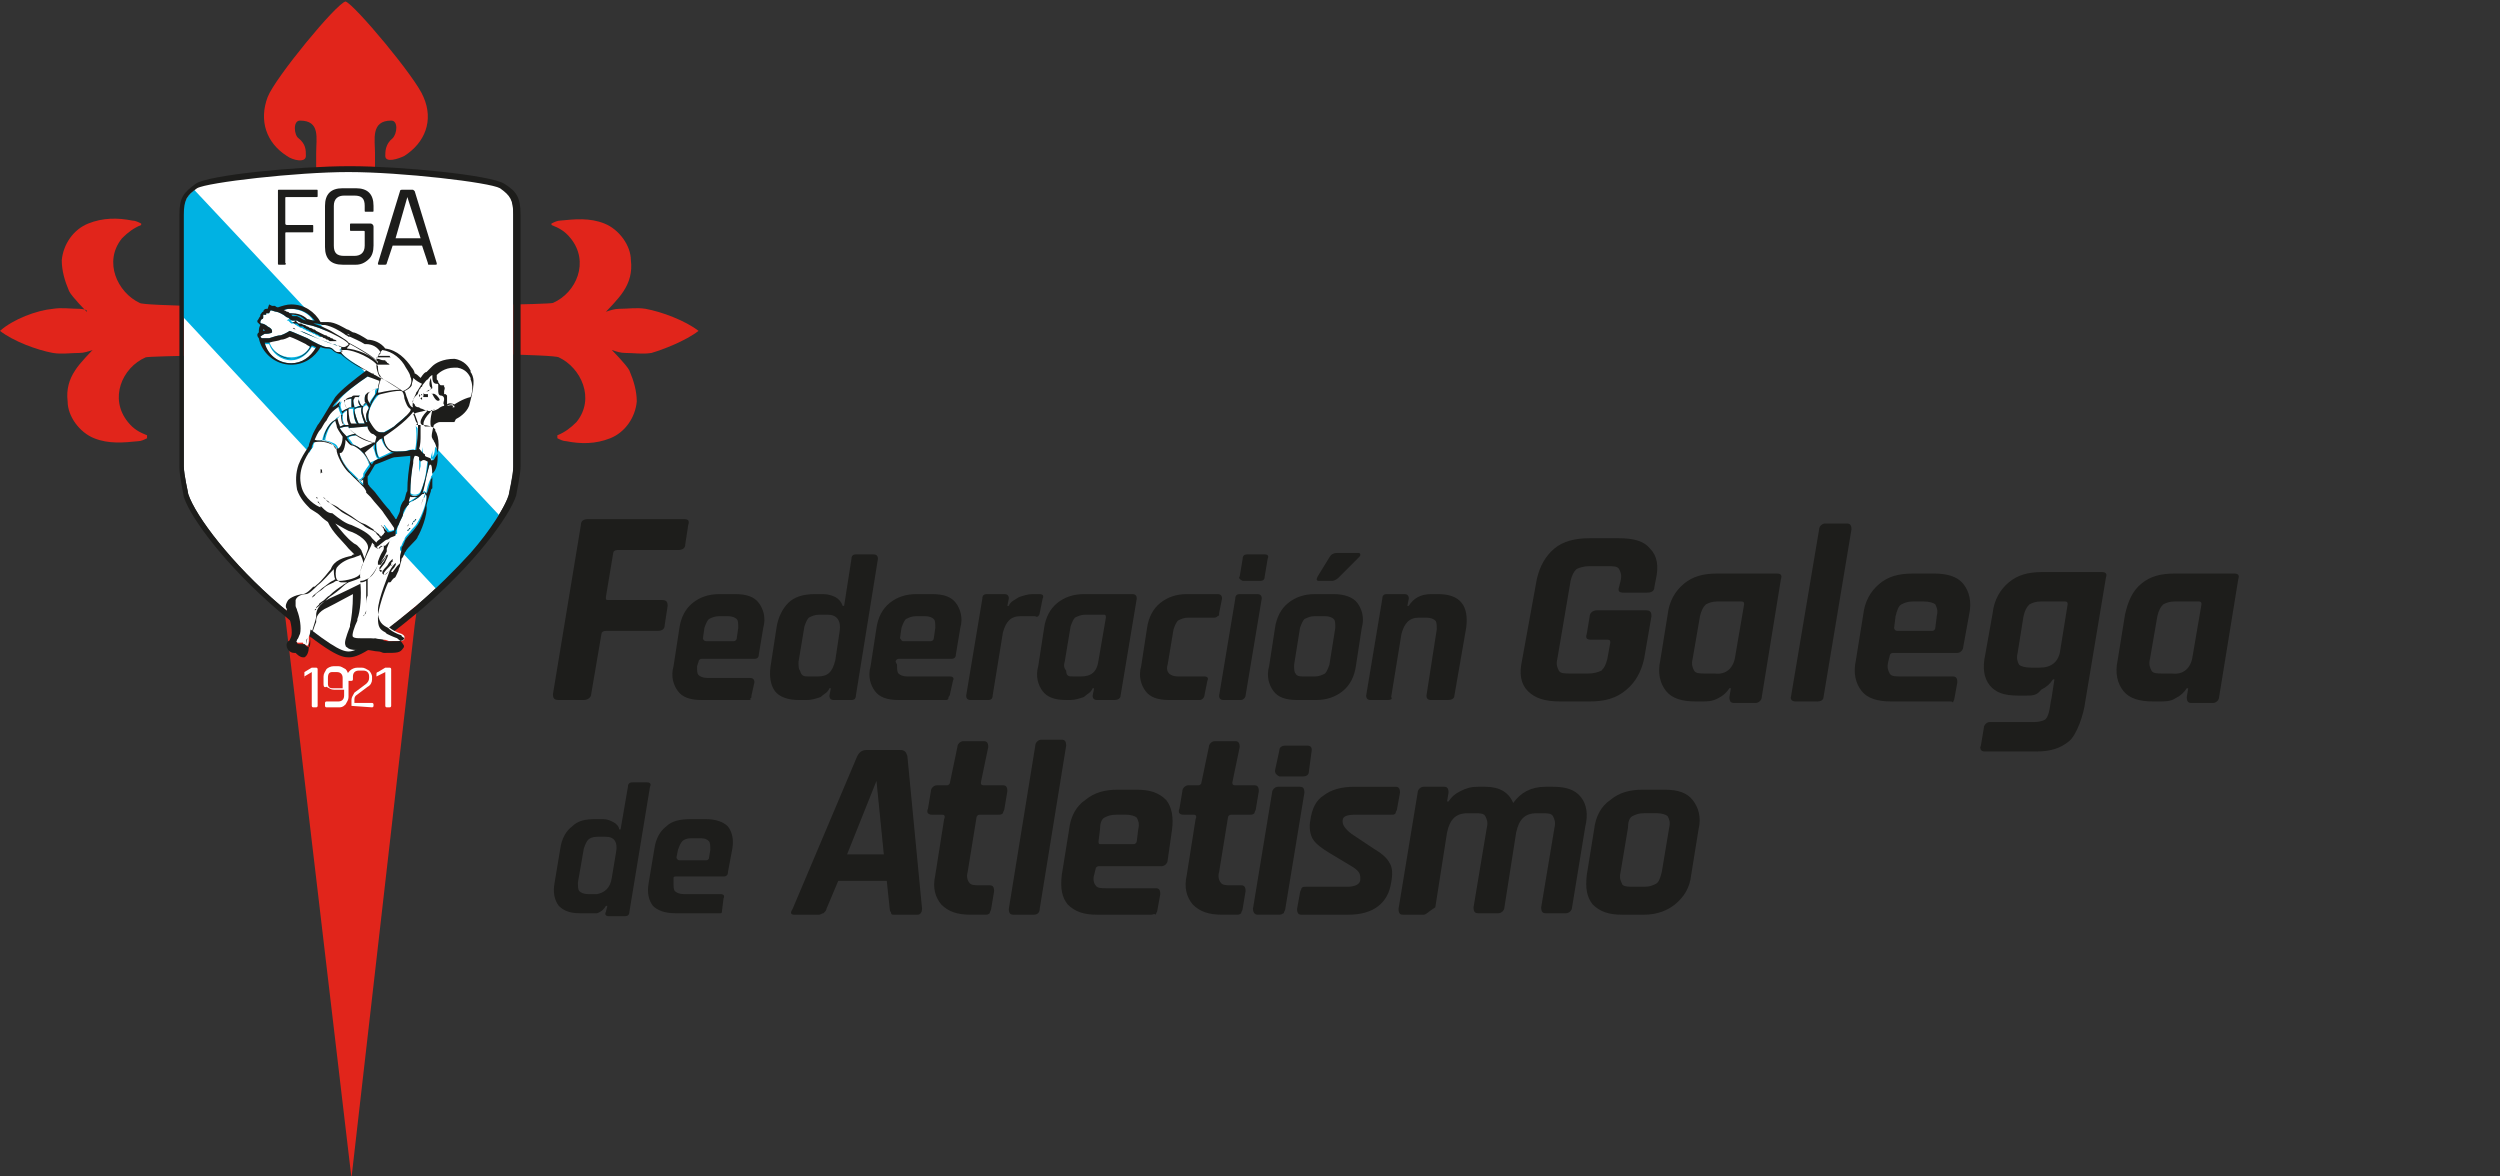 <svg version="1.1" id="Layer_1" xmlns="http://www.w3.org/2000/svg" x="0" y="0" viewBox="0 0 170 80" xml:space="preserve"><rect x="0" y="0" width="170" height="80" fill="#333333" stroke="none"/><style type="text/css">.st0{fill:#1d1d1b}.st1{fill-rule:evenodd;clip-rule:evenodd;fill:#e1251b}.st2{fill:#fff}.st3{fill:#00b2e3}</style><path class="st0" d="M39.7 47.6H38c-.3 0-.4-.1-.4-.4l1.9-11.5c0-.3.2-.4.5-.4h6.5c.3 0 .4.1.3.4l-.2 1.3c0 .3-.2.4-.5.4H42c-.2 0-.3.1-.3.2l-.5 3c0 .2 0 .2.2.2H45c.3 0 .4.1.4.4l-.2 1.3c0 .3-.2.4-.5.4h-3.5c-.2 0-.3.1-.3.2l-.7 4.1c0 .2-.2.4-.5.4zm11.2 0h-3.2c-.8 0-1.3-.2-1.6-.6-.3-.4-.5-1-.3-1.7l.4-2.6c.1-.7.4-1.3.9-1.7.5-.4 1.1-.6 1.8-.6H50c.8 0 1.3.2 1.6.6.3.4.5 1 .3 1.7l-.3 1.8c0 .2-.1.3-.3.3h-3.6c-.1 0-.2.1-.2.2l-.1.3c0 .3 0 .5.1.6.1.1.3.2.6.2H51c.2 0 .3.1.3.3l-.2.9c0 .1 0 .2-.1.2.1.1 0 .1-.1.1zm-2.9-4h1.9c.1 0 .2-.1.2-.2l.1-.7c0-.3 0-.5-.1-.6-.1-.1-.3-.2-.6-.2h-.6c-.3 0-.5.1-.7.2-.1.1-.2.3-.3.6l-.1.7c0 .1.1.2.2.2zm6.9 4h-.6c-.7 0-1.3-.2-1.6-.6-.3-.4-.4-1-.3-1.7l.4-2.6c.1-.7.4-1.3.8-1.7.4-.4 1-.6 1.8-.6h.6c.3 0 .6.1.8.2.2.1.4.3.5.6h.1l.5-3.2c0-.2.1-.3.3-.3h1.2c.2 0 .3.1.3.3l-1.5 9.3c0 .2-.1.3-.3.3h-1.2c-.2 0-.3-.1-.3-.3l.1-.5h-.1c-.1.3-.4.4-.6.6-.3.1-.6.2-.9.2zm1.9-2.7l.3-2c.1-.7-.2-1.1-.8-1.1h-.6c-.3 0-.5.1-.7.2-.1.1-.2.3-.3.6l-.4 2.4c0 .3 0 .5.1.6.1.4.3.4.6.4h.6c.7 0 1-.3 1.2-1.1zm7.5 2.7h-3.2c-.8 0-1.3-.2-1.6-.6-.3-.4-.5-1-.3-1.7l.4-2.6c.1-.7.4-1.3.9-1.7.5-.4 1.1-.6 1.8-.6h1.1c.8 0 1.3.2 1.6.6.3.4.5 1 .3 1.7l-.3 1.8c0 .2-.1.3-.3.3h-3.6c-.1 0-.2.1-.2.2l.1.2c0 .3 0 .5.1.6.1.1.3.2.6.2h2.9c.2 0 .3.1.2.3l-.2.9c0 .1-.1.2-.1.2 0 .2-.1.2-.2.2zm-2.9-4h1.9c.1 0 .2-.1.2-.2l.1-.7c0-.3 0-.5-.1-.6-.1-.1-.3-.2-.6-.2h-.6c-.3 0-.5.1-.7.2-.1.1-.2.3-.3.6l-.1.7c.1.1.1.2.2.2zm5.8 4H66c-.2 0-.3-.1-.3-.3l1.1-6.6c0-.2.1-.3.3-.3h1.2c.2 0 .3.1.3.3l-.1.5h.1c.1-.3.4-.4.7-.6.3-.1.6-.2.9-.2h.5c.2 0 .3.1.2.3l-.2 1c0 .1-.1.2-.1.2s-.1.1-.2 0h-1c-.7 0-1 .4-1.2 1.1l-.7 4.3c0 .2-.1.3-.3.3zm5.6 0h-.3c-.8 0-1.3-.2-1.6-.6-.3-.4-.5-1-.3-1.7l.4-2.6c.1-.7.4-1.3.9-1.7.5-.4 1.1-.6 1.8-.6H77c.2 0 .3.1.3.3l-1.1 6.6c0 .2-.2.3-.4.3h-1.2c-.2 0-.3-.1-.3-.3l.1-.5h-.1c-.1.3-.4.4-.6.6-.3.1-.6.2-.9.2zm1.9-2.7l.5-2.9c0-.1 0-.2-.1-.2h-1.3c-.3 0-.5.1-.7.2-.1.1-.2.3-.3.6l-.4 2.4c-.1.3 0 .5.1.6 0 .4.2.4.5.4h.5c.7 0 1.1-.3 1.2-1.1zm7.4 1.4l-.2 1c0 .1-.1.2-.1.2s-.1.1-.2.1h-2.1c-.8 0-1.3-.2-1.6-.6-.3-.4-.5-1-.3-1.7l.4-2.6c.1-.7.4-1.3.9-1.7.5-.4 1.1-.6 1.8-.6h2.1c.2 0 .3.1.3.3l-.2 1c0 .1 0 .2-.1.2 0 0-.1.1-.2.1h-1.8c-.3 0-.5.1-.7.2-.1.1-.2.3-.3.6l-.4 2.4c-.1.3 0 .5.1.6.1.1.3.2.6.2h1.8c.2 0 .3.1.2.3zm.8 1l1.1-6.6c0-.2.1-.3.3-.3h1.2c.2 0 .3.1.3.3l-1.1 6.6c0 .1-.1.2-.1.2s-.1.1-.2.1h-1.2c-.2 0-.3-.1-.3-.3zm1.4-8.1l.2-1.2c0-.2.1-.3.3-.3H86c.2 0 .3.1.2.3l-.2 1.2c0 .2-.1.3-.3.3h-1.2c-.2-.1-.3-.2-.2-.3zm2.4 13.2L87 51c0-.2.2-.3.4-.3h1.5c.2 0 .3.1.3.3l-.2 1.5c0 .2-.2.3-.4.3H87c-.2-.1-.3-.2-.3-.4zm2.8-4.8h-1.3c-.8 0-1.3-.2-1.6-.6-.3-.4-.5-1-.3-1.7l.4-2.6c.1-.7.4-1.3.9-1.7.5-.4 1.1-.6 1.8-.6h1.3c.7 0 1.3.2 1.6.6.3.4.5 1 .3 1.7l-.4 2.6c-.1.7-.4 1.3-.9 1.7-.5.4-1.1.6-1.8.6zm-.8-1.6h.7c.3 0 .5-.1.7-.2.1-.1.2-.3.3-.6l.4-2.5c0-.3 0-.5-.1-.6-.1-.1-.3-.2-.6-.2h-.7c-.3 0-.5.1-.7.2-.1.1-.2.3-.3.6l-.4 2.5c0 .3 0 .5.1.6.1.2.3.2.6.2zm2.2-8.4h1.4c.1 0 .2 0 .2.1s0 .1-.1.2L91 39.3c-.1.1-.3.2-.4.2h-.9c-.2 0-.2-.1-.1-.3l.8-1.3c.1-.2.3-.3.5-.3zm3.5 10h-1.2c-.2 0-.3-.1-.3-.3l1.1-6.6c0-.2.1-.3.3-.3h1.2c.2 0 .3.1.3.3l-.1.5h.1c.3-.5.8-.8 1.5-.8h.5c1.5 0 2.1.8 1.9 2.3l-.8 4.6c0 .2-.2.3-.4.3h-1.2c-.2 0-.3-.1-.3-.3l.7-4.5c0-.3 0-.5-.1-.6-.1-.1-.3-.2-.6-.2h-.5c-.7 0-1 .4-1.2 1.1l-.7 4.3c.1.1 0 .2-.2.2zm13.7.1h-2c-1 0-1.7-.2-2.2-.7-.5-.5-.6-1.2-.4-2.1l1-5.5c.2-.9.6-1.6 1.2-2.1s1.4-.7 2.4-.7h2c1 0 1.7.2 2.1.7.5.5.6 1.2.4 2.1l-.1.5c0 .3-.2.4-.5.4h-1.6c-.3 0-.4-.1-.3-.4l.1-.4c.1-.4 0-.6-.1-.8-.1-.2-.4-.2-.8-.2h-1.2c-.4 0-.7.1-.9.2-.2.2-.3.4-.4.8l-.9 5.3c-.1.4 0 .6.1.8.1.2.4.2.8.2h1.2c.4 0 .7-.1.9-.2.2-.2.3-.4.4-.8l.2-1.1c0-.1 0-.2-.2-.2h-1.1c-.3 0-.4-.1-.3-.4l.2-1.2c0-.2.2-.4.5-.4h3.3c.3 0 .4.1.4.4l-.5 2.9c-.2.9-.6 1.6-1.2 2.1-.7.6-1.5.8-2.5.8zm7.6 0h-.4c-.9 0-1.6-.2-2-.7-.4-.5-.6-1.2-.4-2.1l.5-3.1c.1-.9.5-1.6 1.1-2.1.6-.5 1.3-.7 2.3-.7h4c.3 0 .4.1.3.4l-1.3 8c0 .2-.2.4-.4.4h-1.5c-.2 0-.3-.1-.3-.4l.1-.6h-.1c-.2.3-.4.5-.8.7-.4.2-.7.2-1.1.2zm2.3-3.1l.6-3.5c0-.1 0-.2-.2-.2h-1.6c-.4 0-.6.1-.8.2-.2.2-.3.4-.4.8l-.5 2.9c-.1.4 0 .6.1.8.1.2.4.2.8.2h.6c.8.1 1.3-.4 1.4-1.2zm5.6 3.1h-1.5c-.2 0-.4-.1-.3-.4l1.9-11.3c0-.2.2-.4.4-.4h1.5c.2 0 .3.1.3.4L124 47.4c0 .2-.2.3-.4.3zm8.9 0h-3.9c-.9 0-1.6-.2-2-.7-.4-.5-.6-1.2-.4-2.1l.5-3.1c.1-.9.5-1.6 1.1-2.1.6-.5 1.3-.7 2.3-.7h1.4c.9 0 1.6.2 2 .7.4.5.6 1.2.4 2.1l-.4 2.2c0 .2-.2.4-.4.4h-4.4c-.1 0-.2.1-.2.2l-.1.4c-.1.4 0 .6.1.8.1.2.4.2.8.2h3.5c.2 0 .3.1.3.4l-.2 1.1c0 .1-.1.2-.1.3 0-.1-.1-.1-.3-.1zm-3.5-4.8h2.4c.1 0 .2-.1.2-.2l.1-.8c.1-.4 0-.6-.1-.8-.1-.1-.4-.2-.8-.2h-.7c-.4 0-.6.1-.8.2-.2.1-.3.4-.4.8l-.1.8c0 .1.1.2.2.2zm8.8 4.4h-.6c-.9 0-1.5-.2-1.9-.7-.4-.5-.5-1.2-.3-2.1l.5-2.8c.1-.9.5-1.6 1.1-2.1.6-.5 1.3-.7 2.3-.7h4c.3 0 .4.1.3.4l-1.4 8.4c-.1.9-.6 2.3-1.1 2.7-.6.5-1.3.7-2.2.7H135c-.1 0-.2 0-.3-.1 0-.1-.1-.1 0-.3l.2-1.2c0-.2.2-.4.4-.4h3c.4 0 .7-.1.8-.2.3-.3.3-1.1.4-1.4l.2-1.3h-.1c-.2.3-.4.5-.8.7-.3.4-.6.4-1 .4zm2.3-3.1l.5-3.1c0-.1 0-.2-.2-.2h-1.6c-.4 0-.6.1-.8.2-.2.2-.3.4-.4.8l-.4 2.5c-.1.4 0 .6.1.8.1.1.4.2.8.2h.6c.8 0 1.3-.4 1.4-1.2zm6.7 3.5h-.4c-.9 0-1.6-.2-2-.7-.4-.5-.6-1.2-.4-2.1l.5-3.1c.2-.9.5-1.6 1.1-2.1.6-.5 1.3-.7 2.3-.7h4c.3 0 .4.1.3.4l-1.3 8c0 .2-.2.4-.4.4H149c-.2 0-.3-.1-.3-.4l.1-.6h-.1c-.2.3-.4.5-.8.7-.3.2-.7.2-1.1.2zm2.3-3.1l.6-3.5c0-.1 0-.2-.2-.2h-1.6c-.4 0-.6.1-.8.2-.2.2-.3.4-.4.8l-.5 2.9c-.1.4 0 .6.1.8.1.2.4.2.8.2h.6c.8.1 1.3-.4 1.4-1.2zM39.9 62.1h-.5c-.7 0-1.1-.2-1.4-.5-.3-.4-.4-.9-.3-1.5l.4-2.4c.1-.7.4-1.2.8-1.5.4-.4.9-.5 1.6-.5h.5c.3 0 .5.1.7.2.2.1.4.3.4.5h.1l.5-2.9c0-.2.1-.3.3-.3h1c.2 0 .3.1.2.3L42.8 62c0 .2-.1.3-.3.3h-1.1c-.2 0-.3-.1-.2-.3l.1-.4h-.1c-.1.2-.3.4-.6.5h-.7zm1.7-2.4l.3-1.8c.1-.6-.1-1-.7-1h-.6c-.3 0-.5.1-.6.2-.1.1-.2.3-.3.6l-.4 2.3c0 .3 0 .5.1.6.1.1.3.2.6.2h.6c.5-.1.9-.4 1-1.1zm7.2 2.4h-2.9c-.7 0-1.2-.2-1.5-.5-.3-.4-.4-.9-.3-1.5l.4-2.4c.1-.7.4-1.2.8-1.5.4-.4 1-.5 1.7-.5h1c.7 0 1.2.2 1.5.5.3.4.4.9.3 1.5l-.3 1.6c0 .2-.1.3-.3.3H46c-.1 0-.2 0-.2.1v.3c0 .3 0 .5.1.6.1.1.3.2.6.2H49c.2 0 .3.1.2.3l-.1.8c0 .1 0 .2-.1.2h-.2zm-2.6-3.6H48c.1 0 .1 0 .2-.1l.1-.6c0-.3 0-.5-.1-.6-.2-.2-.4-.2-.7-.2H47c-.3 0-.5.1-.6.2-.1.1-.2.3-.3.6l-.1.5c0 .1.1.2.2.2zm9.5 3.7H54c-.2 0-.3-.1-.1-.4l4.4-10.4c.1-.2.3-.4.6-.4h2.3c.3 0 .4.1.5.4l1 10.4c0 .2-.1.4-.3.4h-1.6c-.1 0-.2 0-.2-.1s-.1-.1-.1-.3l-.2-1.9H57l-.8 1.9c0 .1-.1.2-.2.3-.1 0-.2.1-.3.1zm3.9-9.1l-2 5h2.5l-.5-5zm10.7 9.1h-1.4c-.2 0-.3-.1-.3-.4l1.8-11.1c0-.2.2-.4.4-.4h1.4c.2 0 .3.1.3.4l-1.8 11.1c0 .2-.1.4-.4.4zm8 0h-3.7c-.9 0-1.5-.2-2-.7-.4-.5-.5-1.1-.4-2l.5-3.1c.1-.9.5-1.6 1.1-2 .6-.5 1.3-.7 2.2-.7h1.3c.9 0 1.5.2 2 .7.4.5.5 1.2.4 2l-.3 2.1c0 .2-.2.4-.4.4h-4.3c-.1 0-.2.1-.2.2l-.1.4c-.1.3 0 .6.1.7.1.2.4.2.7.2h3.4c.2 0 .3.1.3.4l-.2 1.1c0 .1-.1.2-.1.3-.1-.1-.2 0-.3 0zm-3.5-4.8h2.3c.1 0 .2-.1.2-.2l.1-.8c.1-.4 0-.6-.1-.8-.1-.1-.4-.2-.7-.2h-.7c-.4 0-.6.1-.8.2-.2.1-.3.4-.3.8l-.1.8c0 .1 0 .2.1.2zm6.4-2h-.7c-.1 0-.2 0-.3-.1 0 0-.1-.1 0-.3l.2-1.2c0-.2.2-.4.4-.4h.7c.1 0 .2-.1.2-.2l.5-2.4c0-.2.2-.4.4-.4H84c.2 0 .3.1.3.4l-.5 2.4c0 .1 0 .2.2.2h1.3c.2 0 .3.1.3.4l-.2 1.2c0 .1-.1.2-.1.3-.1.1-.2.1-.3.1h-1.3c-.1 0-.2.1-.2.2l-.6 3.7c-.1.3 0 .6.1.7.1.2.4.2.7.2h.7c.2 0 .3.1.3.4l-.2 1.2c0 .1-.1.2-.1.3-.1.1-.2.1-.3.1h-1c-.9 0-1.5-.2-2-.7-.4-.5-.6-1.1-.4-2l.6-3.8c.1-.2 0-.3-.1-.3zm-17.1 0h-.7c-.1 0-.2 0-.3-.1 0 0-.1-.1 0-.3l.2-1.2c0-.2.2-.4.4-.4h.7c.1 0 .2-.1.2-.2l.5-2.4c0-.2.2-.4.4-.4h1.4c.2 0 .3.1.3.4l-.5 2.4c0 .1 0 .2.2.2h1.3c.2 0 .3.1.3.4l-.2 1.2c0 .1-.1.2-.1.3-.1.1-.2.1-.3.1h-1.3c-.1 0-.2.1-.2.2l-.6 3.7c-.1.3 0 .6.1.7.1.2.4.2.7.2h.7c.2 0 .3.1.3.4l-.2 1.2c0 .1-.1.2-.1.3-.1.1-.2.1-.3.1h-1c-.9 0-1.5-.2-2-.7-.4-.5-.6-1.1-.4-2l.6-3.8c.1-.2 0-.3-.1-.3zm21.1 6.4l1.3-7.9c0-.2.2-.4.4-.4h1.5c.2 0 .3.1.3.4l-1.3 7.9c0 .1-.1.2-.1.3-.1 0-.1.1-.3.1h-1.5c-.2 0-.3-.2-.3-.4zm6.5.4h-3.2c-.2 0-.3-.1-.3-.4l.2-1.1c0-.1.1-.2.1-.3.1-.1.1-.1.3-.1h2.8c.6 0 .9-.2.9-.5v-.1c0-.3-.1-.5-.6-.8l-1.5-.9c-.5-.3-.9-.6-1.1-.9-.2-.3-.3-.8-.2-1.3.1-.8.4-1.4.9-1.7.5-.4 1.2-.6 2.1-.6h2.8c.2 0 .3.1.3.4L95 55c0 .1-.1.2-.1.3-.1.1-.1.1-.3.1h-2.4c-.6 0-.9.1-.9.4v.1c0 .2.2.5.6.8l1.5 1c.5.3.9.6 1.1 1 .2.3.2.8.1 1.3-.2 1.4-1.2 2.2-2.9 2.2zm5.1 0h-1.4c-.2 0-.3-.1-.3-.4l1.3-7.9c0-.2.2-.4.4-.4h1.4c.2 0 .3.1.3.4l-.1.6h.1c.2-.3.4-.5.8-.7.4-.2.7-.3 1.2-.3h.5c1 0 1.6.4 1.9 1.1.5-.7 1.2-1.1 2.2-1.1h.5c.9 0 1.5.2 1.9.7.4.5.5 1.2.3 2l-.9 5.5c0 .2-.2.4-.4.4h-1.4c-.2 0-.3-.1-.3-.4l.9-5.4c.1-.4 0-.6-.1-.8-.1-.2-.4-.2-.7-.2h-.4c-.8 0-1.2.4-1.4 1.3l-.8 5.1c0 .2-.2.4-.4.4h-1.4c-.2 0-.3-.1-.3-.4l.9-5.4c.1-.4 0-.6-.1-.8-.1-.2-.4-.2-.7-.2h-.5c-.8 0-1.2.4-1.4 1.3l-.8 5.1c-.5.3-.6.5-.8.5zm15 0h-1.5c-.9 0-1.5-.2-2-.7-.4-.5-.5-1.1-.4-2l.5-3.1c.1-.9.5-1.6 1.1-2 .6-.5 1.3-.7 2.2-.7h1.5c.9 0 1.5.2 1.9.7.4.5.6 1.2.4 2l-.5 3.1c-.1.9-.5 1.5-1.1 2-.5.4-1.2.7-2.1.7zm-.9-1.9h.9c.4 0 .6-.1.8-.2.2-.1.3-.4.4-.8l.5-3c.1-.4 0-.6-.1-.8-.1-.1-.4-.2-.7-.2h-.9c-.4 0-.6.1-.8.2-.2.1-.3.4-.3.8l-.5 3c-.1.4 0 .6.1.8 0 .1.2.2.6.2z"/><path class="st1" d="M47.5 22.5c-.9-.7-2.5-1.3-3.6-1.5-.6-.1-1.2 0-1.8 0-.3 0-.6.1-.9.2 0 0 .9-.9 1.2-1.4.4-.6.6-1.3.5-2.1 0-1-.8-2.1-1.8-2.5-1-.4-2-.3-3-.2-.2 0-.4.1-.6.2v.1c.5.2.9.4 1.3.9 1.3 1.6.4 3.7-1.2 4.4-.3.1-7.6.2-12.1.3V10.4c0-.9-.3-2.2 1.1-2.2.5 0 .4.9.1 1.2-.5.4-.5.9-.5 1.2 0 .5.9.2 1.3 0 1.4-.9 2-2.4 1.3-4-.5-1.3-4.7-6.3-5.3-6.5-.6.1-4.8 5.2-5.3 6.5-.6 1.6-.1 3.1 1.3 4 .4.3 1.3.5 1.3 0 0-.4 0-.8-.5-1.2-.3-.2-.4-1.2.1-1.2 1.4 0 1.1 1.2 1.1 2.2v10.5c-4.4 0-11.8-.1-12-.3-1.5-.7-2.5-2.8-1.2-4.4.4-.4.8-.7 1.3-.9v-.1c-.2-.1-.4-.2-.6-.2-1-.2-2-.2-3 .2s-1.7 1.4-1.8 2.5c0 .7.2 1.4.5 2.1.2.4 1.2 1.4 1.2 1.4.1-.1-.2-.2-.5-.2-.6 0-1.2-.1-1.8 0-1.1.1-2.7.7-3.6 1.5.9.7 2.5 1.3 3.6 1.5.6.1 1.2 0 1.8 0 .3 0 .6-.1.9-.2 0 0-.9.9-1.2 1.4-.4.6-.6 1.3-.5 2.1 0 1 .8 2.1 1.8 2.5 1 .4 2 .3 3 .2.2 0 .4-.1.6-.2v-.2c-.5-.2-.9-.4-1.3-.9-1.3-1.6-.4-3.7 1.2-4.4.3-.1 7.6-.2 12-.2v5.6s-.3.8-.5 1.1c-.8 1.2-1.7 1.8-2.8 2.2-.3.1-.3.4-.3.7.1.6.2 1.1.3 1.6.2 1.7.4 3.3.6 5 .2 1.5 4.6 39 4.7 39.8 0 0 4.1-35.9 4.3-37.6.3-2 .5-4 .8-6 .1-1 .3-1.9.4-2.9 0-.3-.1-.5-.3-.6-.4-.2-2-1.1-2.8-2.3-.2-.3-.4-1.1-.4-1.1V24c4.4 0 11.8.1 12.1.3 1.5.7 2.5 2.8 1.2 4.4-.4.4-.8.7-1.3.9v.2c.2.1.4.2.6.2 1 .2 2 .2 3-.2s1.7-1.4 1.8-2.5c0-.7-.2-1.4-.5-2.1-.2-.4-1.2-1.4-1.2-1.4.3.1.6.2.9.2.6 0 1.2.1 1.8 0 .7-.2 2.3-.8 3.2-1.5z"/><path class="st2" d="M23.7 11.6c-3.6 0-9.6.7-10.3 1.1-.7.5-.9.8-.9 1.8v17.2c0 .6.3 1.8.3 1.9.5 1.5 3 4.8 6.3 7.6s4.2 3.2 4.6 3.2c.5 0 1.3-.4 4.6-3.2 3.4-2.9 5.9-6.1 6.3-7.6 0-.1.3-1.3.3-1.9V14.5c0-1-.2-1.3-.9-1.8-.6-.4-6.7-1.1-10.3-1.1z"/><path class="st3" d="M34.1 35.2L13.2 12.9l-.4.4-.4.7v7.5l17.4 18.7s1.7-1.7 2.2-2.3c.6-.7 2.1-2.7 2.1-2.7z"/><path class="st0" d="M19.4 18H19c-.1 0-.1 0-.1-.1V13c0-.1 0-.1.1-.1h2.5c.1 0 .1 0 .1.1v.3c0 .1 0 .1-.1.1h-2c-.1 0-.1 0-.1.1v1.7s0 .1.1.1h1.7c.1 0 .1 0 .1.1v.3c0 .1 0 .1-.1.1h-1.7c-.1 0-.1 0-.1.1v2c.1 0 0 .1 0 .1zm4.8 0h-.9c-.4 0-.7-.1-.9-.3-.2-.2-.3-.5-.3-.9V14c0-.4.1-.7.3-.9.2-.2.5-.3.9-.3h.9c.4 0 .7.1.9.3.2.2.3.5.3.9v.3c0 .1 0 .1-.1.1h-.4c-.1 0-.1 0-.1-.1V14c0-.5-.2-.7-.7-.7h-.7c-.4 0-.7.2-.7.7v2.7c0 .5.2.7.7.7h.7c.4 0 .7-.2.7-.7v-.9c0-.1 0-.1-.1-.1h-.8c-.1 0-.1 0-.1-.1v-.3c0-.1 0-.1.1-.1h1.3c.1 0 .2.1.2.2v1.3c0 .4-.1.7-.3.9-.3.3-.6.4-.9.4zm2 0h-.4c-.1 0-.1 0-.1-.1l1.5-4.9c0-.1.1-.1.2-.1h.6c.1 0 .1 0 .2.1l1.5 4.9c0 .1 0 .1-.1.1h-.4c-.1 0-.1 0-.1-.1l-.4-1.2h-2l-.4 1.2s0 .1-.1.1zm1.5-4.6l-.8 2.8h1.7l-.9-2.8z"/><path class="st2" d="M20.7 46v-.3l.5-.3h.3s.1 0 .1.1V48s0 .1-.1.1h-.2s-.1 0-.1-.1v-2.3l-.5.3c.1.1 0 .1 0 0zm2.3 2.1h-.8s-.1 0-.1-.1v-.2s0-.1.1-.1h.8c.2 0 .4-.1.4-.4v-.4h-.7c-.2 0-.3-.1-.5-.2-.2.1-.2-.1-.2-.2V46c0-.2.1-.3.2-.5.1-.1.3-.2.5-.2h.3c.2 0 .3.1.5.2.1.1.2.3.2.5v1.4c0 .2-.1.3-.2.5-.2.2-.3.2-.5.2zm-.4-1.3h.7v-.7c0-.2-.1-.4-.4-.4h-.3c-.2 0-.3.1-.3.4v.4c0 .2.1.3.3.3z"/><path class="st2" d="M23.9 48v-.4c0-.2.1-.3.2-.5l.8-.6c.1-.1.2-.2.2-.4V46c0-.2-.1-.4-.4-.4h-.3c-.2 0-.4.1-.4.4v.2s0 .1-.1.1h-.2s-.1 0-.1-.1V46c0-.2.1-.3.2-.4.1-.1.3-.2.5-.2h.3c.2 0 .3.1.5.2.1.1.2.3.2.4v.2c0 .2-.1.4-.3.5l-.8.6c-.1.1-.1.2-.1.3v.2h1.2s.1 0 .1.1v.1s0 .1-.1.1l-1.4-.1c0 .1 0 .1 0 0zm1.7-2v-.2s0-.1.1-.1l.5-.3h.3s.1 0 .1.1V48s0 .1-.1.1h-.2s-.1 0-.1-.1v-2.3l-.6.3c0 .1 0 .1 0 0z"/><path class="st0" d="M23.7 44.7c-.5 0-1.3-.2-4.8-3.2s-5.9-6.2-6.4-7.7c0-.1-.3-1.4-.3-2V14.6c0-1.2.3-1.5 1.1-2.1.8-.6 7-1.2 10.5-1.2 3.4 0 9.6.6 10.5 1.2.8.5 1.1.9 1.1 2.1v17.1c0 .6-.3 1.9-.3 2-.5 1.5-2.9 4.7-6.4 7.7-3.6 3-4.4 3.3-5 3.3zm0-33c-3.5 0-9.6.7-10.3 1.1-.7.5-.9.8-.9 1.8v17.1c0 .6.3 1.8.3 1.9.5 1.5 2.9 4.7 6.3 7.6 3.3 2.7 4.1 3.1 4.6 3.1s1.3-.4 4.6-3.1c1.4-1.2 2.7-2.5 3.7-3.6 1.4-1.6 2.3-3.1 2.6-3.9 0-.1.3-1.3.3-1.9V14.6c0-1-.2-1.3-.9-1.8-.7-.4-6.7-1.1-10.3-1.1z"/><path class="st2" d="M21.3 21.8c-.2 0-.4-.1-.5-.1-.3-.3-.7-.4-1.1-.4h-.1c-.1-.1-.1-.1-.2-.1 0 0-.1-.1-.2-.1.2 0 .3-.1.5-.1.7 0 1.3.3 1.6.8m-1.5 2.5c.6 0 1.1-.3 1.3-.8-.1 0-.2-.1-.3-.2-.4-.2-.8-.4-1.1-.5-.1.1-.4.2-.6.2-.2 0-.5.1-.8.2.2.7.8 1.1 1.5 1.1M18 22.4s-.1 0-.1-.1v.1c.1.1.1 0 .1 0m1.8-1.1l.1.1h.4l.1.1s.2.1.3.1c-.2-.1-.6-.3-.9-.3m0 3.4c.7 0 1.4-.4 1.7-1-.1 0-.2-.1-.3-.1-.3.5-.8.9-1.4.9-.7 0-1.3-.5-1.5-1.1H18c.2.7.9 1.3 1.8 1.3m.2 16.4c0 .1.1.2.1.3.2.6.4 1.2.2 1.6-.1.2-.1.3-.2.4-.1.1-.1.2 0 .2 0 .1.1.1.2.1h.3s0 .1.1.1c0-.1.1-.4.1-.5 0 .1-.1.4-.1.5.1.1.2.1.2.1.1 0 .1-.3.1-.4v-.2s.1-.2.1-.4c.1-.4.3-.9.3-1.1v-.1c.1-.3.1-.7.9-1.1.9-.5 2.1-1 2.1-1v-.4c-.2.2-.5.3-.8.3 0 0-.2.1-.4.3-.3.2-.6.4-.9.7-.2.1-.3.2-.5.4-.1.1-.2.1-.2.2l-.2.2s0 .1-.1.1c0 0 0-.1.1-.1v-.1l.2-.2.2-.2c.2-.1.3-.2.5-.4.3-.2.7-.5.9-.7.1-.1.2-.2.3-.2h-.4c-.1 0-.1 0-.2-.1h-.1c-.1 0-.1.1-.2.1-.2.1-.4.3-.7.4-.2.2-.5.3-.6.5-.1.1-.1.2-.2.2 0-.1.1-.1.1-.2.1-.2.4-.4.6-.5.2-.2.5-.3.7-.5.1-.1.2-.1.2-.1-.1-.2-.1-.4-.1-.7-.3.3-.7.8-1.1 1.1-.3.3-.7.6-.8.6-.2 0-.6.1-.8.3 0 .2 0 .4.1.5m8.3-14.3l.2-.2c0-.1.1-.1.1-.2 0 0 0-.1.1-.1 0-.1.1-.2.1-.2.1-.1.2-.3.3-.3 0 0 .1-.2.3-.3 0 .3 0 .6.3.6.1 0 .1 0 .1.1v.3c0 .2 0 .4.2.4.1 0 .2.1.2.2v.1s-.1.3 0 .3v.1c-.1 0-.3.1-.4.2-.5.3-.9.1-1.1 0-.1 0-.2-.1-.2-.1-.2 0-.3-.1-.3-.2l-.1-.1c0-.3.1-.4.2-.6m.8.2c0 .1 0 .1 0 0l-.1.1h-.1s-.1 0-.1-.1v-.1.1h.2c0 .1.1.1.1 0 0 .1 0 .1 0 0m.2-.5s0-.1 0 0c0-.1 0-.1 0 0v-.1c0-.1-.1-.5-.1-.7 0 0-.1.2-.1.4s.1.3.2.3v.1c0-.1 0-.1 0 0 0-.1 0-.1 0 0-.1-.1-.1 0 0 0h-.1s-.1 0-.1.1c-.1 0-.1.1-.2.1h-.1.1c.1 0 .1 0 .2-.1.1 0 .1-.1.2-.1m.1.2s-.1.1 0 0c0 .2.3.6.4.5 0-.1-.2-.3-.2-.3l-.2-.2m-.9.2s0 .1 0 0v.4l-.1-.1v-.1l.1-.2c.1.1.1.1 0 0 .1 0 .1 0 0 0v-.1.1m-3.6.5c0-.1-.1-.2-.1-.2 0-.1 0-.3.1-.4 0 0-.1 0-.4.1-.1 0-.1.2-.1.2 0 .2.1.4.2.5h.1c.1-.1.1-.2.2-.2m-.7.3c.1-.1.2-.1.3-.1-.1-.1-.1-.3-.1-.5v-.2h-.2c-.1 0-.1 0-.1.1-.1.1-.1.3 0 .6 0 .1 0 .1.1.1m1.9 9.4s-.1 0-.1.1l-.1.1c-.1 0-.1.1-.1.1s-.2 0-.3-.2h.1l-.2-.2c0 .1-.1.3-.3.7-.3.5-.6 1.3-.5 1.7v.2s.2 0 .4-.1.6-.4.8-1v-.2s.1-.3.2-.5.2-.3.2-.4c-.1-.1-.1-.2-.1-.3m-1-8.5c.2.6.5.8.8.8h.2c.1-.1.4-.2.7-.4.2-.2.5-.4.8-.7.2-.2.4-.4.5-.6-.2 0-.3-.4-.4-.7-.1-.2-.1-.4-.2-.5-.2-.1-1.5.2-1.7.3-.5.5-.9 1.3-.7 1.8m-.2-1.4c0 .2.1.4.2.4v-.1c0-.2.3-.5.4-.7v-.1c0-.1 0-.2.1-.3-.1 0-.5.2-.6.3-.1.1-.1.3-.1.5m-.3.5c-.2 0-.5.1-.5.2s.2.8.3.9h.4c-.2-.5-.3-.9-.2-1.1m3.1-.6c.1.3.2.6.4.6-.1 0 0-.4 0-.5 0-.1.2-.4.2-.5 0-.1.3-.5.4-.6-.2-.1-.4-.2-.6-.4 0 .1 0 .3-.1.4-.1.2-.3.3-.5.4 0 .2.1.3.2.6m-3 .6c-.1.2-.1.6.2 1.1h.1c-.1-.1-.1-.3-.1-.5 0-.1.1-.4.2-.5 0 0-.1-.1-.1-.2-.1-.1-.2 0-.3.1m3.5.5c0 .1.1.3.2.5 0 .1 0 .1.1.2h.4s-.1-.1-.1-.2c0-.2.2-.5.4-.7l.1-.1c-.3.1-.5.1-.6.1-.5.1-.5.2-.5.2m.2 1.6c0 .1 0 .6-.1.8l.4.4v-.6l.1.6v.1c.1.1.3.2.4.2V30v.5c0 .2 0 .4-.1.5v.2h.2c.1 0 .1 0 .1-.1.3-.4.2-1.4 0-1.8v-.1l-.1-.1c-.2-.1-.7-.1-.9-.1v.8m-4.8-1.3v-.6c-.1.1-.3.2-.3.3 0 .2 0 .6.2.7h.3c-.1-.1-.1-.2-.2-.4m.4-.6v-.1c-.1 0-.3 0-.4.1v.1c0 .2.1.8.2.9h.5c-.2-.2-.3-.9-.3-1m1.6 2.2c0 .1 0 .8.2 1 .5-.2.8-.4.9-.4-.5-.1-.7-.6-.8-1l-.2.3-.1.1m-.5 9.3c0 .1 0 .1 0 0 0 .1 0 .1 0 0 0 .1 0 .1 0 0 0 .1 0 .1 0 0 0 .1 0 .1 0 0v1.1c0 .2 0 .4-.1.7v.3c0 .1 0 .2-.1.3l-.1.1v.3-.3s0-.1.1-.1c0-.1.1-.2.1-.3v-2c-.1.1-.3.1-.4.1.1 1-.1 2-.2 2.5v.1c-.1.4-.3 1-.3 1.1.1 0 .4 0 .6.1h.6c.3 0 .6.1.8.1.2 0 .3.1.4.1h.1c.7 0 .9 0 .9-.2v-.1c0-.1-.2-.2-.2-.2s-.4-.1-.8-.4l-.1-.1c-.4-.3-.6-.4-.7-1.2 0-.8.7-2.7.8-2.7l-.2.2-.1.1s-.1-.1-.2-.1v-.1l.2-.3-.2.2-.1.1-.2-.1v-.1l.2-.3c.1-.1.2-.3.2-.3s.1-.2.1-.3c-.1.1-.1.2-.2.3-.1.2-.2.3-.3.4h-.1c0 .6-.2.9-.5 1m3.6-12.5zm-4.5 2.6c-.2-.1-.3-.2-.4-.3 0-.1-.1-.1-.1-.2-.3 0-.5.1-.6.1.1.2.3.4.4.6.1-.1.4-.1.7-.2m-.8-.6c-.1-.2-.2-.5-.2-.6-.1 0-.2.1-.3.2 0 .1.1.4.2.5v.1c0-.1.1-.1.3-.2m2.6.8c.1.4.3 1 .8 1s.8 0 1-.1c.2 0 .3-.1.4 0 .1-.1.2-1.4 0-1.9 0-.3-.2-.6-.2-.7-.5.7-1.7 1.5-2 1.7m-.5.4c-.2-.1-.8-.3-1.2-.5-.3 0-.6.1-.6.2.2.2.3.4.3.4.2.1.4.2.6.4l.9-.5c-.1.1-.1 0 0 0m-1.6-3c-.1 0-.3.1-.4.1-.1.1-.1.3.1.6.1 0 .2-.1.3-.1v-.6m2.6 11.1l.1-.1-.1.1m-2.1-11.3zm0 5.7c.1 0 .1 0 .2-.1s.1-.1.1-.2v-.1s.1-.2.4-.6c-.1-.4-.5-1.1-1.2-1.4 0 0-.2-.1-.5-.4 0 .3-.1.8-.3.9H23c.1.5.8 1.5.9 1.6l.2.2c.2.1.2.1.3.1m-1.6-4c0-.1 0-.1 0 0v-.1c.1-.1.3-.2.4-.2v-.1c-.1-.2-.2-.4-.2-.6-.1.1-.3.2-.5.4-.1.2-.2.4-.4.6-.2.3-.3.5-.4.6-.1.2-.3.5-.4.7v.1c.2 0 .4-.1.6 0 .1-.7.6-1.4.9-1.4m4.4-2.1c-.4-.2-.8-.5-1.1-.7-.1 0-.1-.1-.2-.1v.1c0 .2-.2.7-.2 1h.1c.4-.1 1-.3 1.4-.3m-3.6 1.3c-.1-.2-.2-.4-.1-.6h-.1c-.1 0-.2.1-.2.2-.1.2 0 .4.1.6.1 0 .2-.1.3-.2m.2 1.4c.3.4 1.4.9 1.7.9l.2-.4c-.1-.1-.3-.2-.3-.2-.1-.1-.3-.4-.3-.4V29c-.2 0-.8 0-1.3.1v.1m0-5.8s-.1.1 0 0l-.2.2h-.1c.6 0 1.8.6 2.2 1v-.1c-.3-.2-1.7-1-1.9-1.1m-.6 7.2c.2-.1.3-.5.3-.8-.3-.4-.5-.7-.5-.8 0-.1-.1-.3-.1-.4-.3 0-.7.7-.8 1.4.2 0 .4.1.5.2.2.1.3.3.4.4h.2m5.8 1.7c-.1.5-.2 1-.3 1.2 0 0 .1 0 .1-.1h.1s0 .1.1.1c0-.2.1-.6.3-1 0-.1 0-.1.1-.2v-1h-.1l-.3 1zM23.2 24c-.3 0-.4-.1-.5-.2-.1-.1-.2-.2-.5-.2-.2 0-.8-.3-1.3-.6-.5-.2-.9-.4-1.2-.5 0 0-.3.2-.6.3-.2 0-.5.1-.8.2h-.5l-.1-.1c.1-.1.3-.2.3-.2.1 0 .4 0 .5-.1v-.1c0-.1-.1-.2-.3-.3-.1-.1-.3-.2-.4-.2 0 0-.1 0-.1-.1s.1-.2.1-.2.1 0 .1-.1v-.2h.2v-.1h.2l.1-.2c.1 0 .3.1.4.1.1 0 .5.2.6.3 0 0 .1.1.2.1.1.1.2.2.3.2h.3c.1.1.4.2.8.3.7.1 2.6 1 2.7 1.3 0 0 0 .1-.1.1 0 0-.1.1-.2.1h-.1c-.1 0-.2 0-.3-.1-.1 0-.2-.1-.4-.1-.2-.1-.5-.2-.8-.3-.5-.2-1-.5-1.4-.6-.1 0-.2-.1-.3-.1-.1 0-.2-.1-.2-.1h-.2.2c.1 0 .1 0 .2.1.1 0 .2.1.3.1.4.2.9.4 1.4.6.3.1.5.2.8.3.1 0 .2.1.4.1.1 0 .2.1.3.1-.1 0-.1 0-.1.1-.1.2 0 .3 0 .3m-1.1-1.1c-.1 0-.1 0-.2-.1-.1 0-.1 0-.2-.1l-.2-.1-.2-.1-.2-.1c-.1 0-.1 0-.2-.1-.1 0-.1-.1-.2-.1s-.1-.1-.2-.1-.1-.1-.2-.1-.1-.1-.2-.1h-.2c-.1 0-.1-.1-.1-.1l-.1-.1c-.1 0-.1 0-.2.1h-.1.2l.1.1.1.1h.2l.1.1c.1 0 .1.1.2.1 0 0 .1.1.2.1s.1.1.2.1.1.1.2.1l.2.1c.1 0 .1 0 .2.1.1 0 .1 0 .2.1.1 0 .1 0 .2.1h.4c.1 0 .1 0 0 0l.1.1h.4-.2c-.1 0-.1 0-.2-.1h-.1m3.7 2.7c-.1-.3-.2-.5-.2-.8-.2-.4-1.5-1.1-2.2-1.1-.2 0-.3 0-.3.1 0 0 0 .1.1.2.4.4 1.3 1 2 1.3h.1s.1 0 .1.1c.2.1.3.2.4.2m-1.2 11.8c.1.1.2.3.2.5 0-.1.1-.3.2-.6.2-.5-.7-1-1.3-1.3-.4-.1-.7-.3-.9-.5.3.5.8.9 1.2 1.3.1.1.2.2.3.2 0 .2.2.3.3.4zM22.5 35c-.2-.2-.5-.4-.6-.4v-.4l-.1-.1s0-.1-.1-.1v-.2s0-.1-.1-.1v-.4.4s0 .1.1.1v.2s0 .1.1.1c0 0 0 .1.1.1v.2c-.3-.1-1.1-.6-1.3-1.4-.3-1.1.3-2 .6-2.5.1-.1.1-.1.1-.2s.1-.2.1-.3c.3-.1.8-.1 1.2.1.3.1.4.3.4.5.1.5.6 1.3.9 1.5l.9.9s.1.1.2.3v.1l.3.3c.3.4.8.9.9 1.1.3.4.7 1 .7 1v.2c-.1 0-.2.1-.4.1 0 0-.1 0-.1-.1l-.1-.1c-.1-.1-.1-.2-.2-.2 0 0-.1 0-.1-.1l.1.1c0 .1.1.1.1.2s.1.2.1.2c-.1 0-.1.1-.1.1l-.2.2s0-.1-.1-.1c0-.1-.1-.1-.2-.2s-.2-.1-.2-.2c-.2-.1-.4-.3-.7-.4-.3-.1-.5-.3-.8-.5-.3-.2-.5-.3-.8-.5-.2-.2-.5-.3-.7-.4-.1-.1-.2-.1-.2-.2l-.2-.2-.1-.1v-.1.1l.1.1c0 .1.1.1.2.2s.2.1.2.2c.2.1.4.3.7.5.2.2.5.3.8.5.3.2.5.3.8.5.2.2.5.3.7.4.1.1.2.1.2.2l.2.2c0 .1.1.1.1.1-.1.1-.3.2-.3.3l-.3-.3c-.2-.3-.7-.6-1.4-.9-.5.1-1-.2-1.5-.6m-.9-3.3v.1s0 .1.1.1v.1h.1l-.1-.1v-.2c.1.1 0 .1-.1 0l.1-.1V31v.5c-.1.1-.1.2-.1.2m7.5-3.6c-.2.2-.4.5-.4.7 0 .1.1.1.1.2.1 0 .2 0 .4.1-.1-.4.1-1.1.1-1.1l.1-.1c-.1 0-.2 0-.3.1.1-.1.1 0 0 .1m-3.8 3.3c.2-.1.3-.1.4-.2l-.1-.1c-.1-.2-.1-.4-.2-.6v-.3c-.2.2-.5.4-.7.6.2.3.4.5.4.7.1 0 .1-.1.2-.1zm-1.9-4.2h.2c.1-.1.3-.2.4-.2 0 0 .1-.1.2-.1h.4c.2-.1.4-.1.4-.1l.1-.1c.1 0 .2-.1.4-.2.1-.1.2-.1.3-.1 0-.2.1-.3.1-.5l-.9-.3c-.6.4-1.7 1.2-2 1.7-.1.1-.2.3-.3.4.1-.1.3-.2.4-.3 0 0 .1-.1.3-.2m7.3.4l-.1.1h.2v-.1s0-.1-.1 0c.1-.1.1-.1 0 0 0-.1-.2-.1-.4 0h.1c.1 0 .3-.1.3 0m-4.2 11.1c0 .1 0 .1 0 0m-.7-14.3s.1 0 0 0c.1 0 .1 0 0 0h.9s.1 0 .1.1l-1.2-.2s0 .1-.1.1h.1c.1 0 .3 0 .4.1h.1s.1 0 .1.1c0 0 .1 0 .1.1l.1.1h-.9v.1c0 .2 0 .5.2.7 0 0 .1 0 .3.2.3.2.9.7 1.3.8.2-.1.4-.2.5-.4.2-.2.2-.4.2-.6 0 0 0-.1-.1-.1 0-.1-.1-.2-.2-.4-.4-.5-.9-1.1-1.6-1.2-.1.2-.2.3-.3.5M28 34c.2-.1.3-.2.4-.3h-.5v-.1c0 .1-.1.3-.1.5 0 0 .1 0 .2-.1m-4.3-11.1c.1 0 .1-.1 0 0-.1-.1-.1-.2-.2-.2.1 0 .2.1.2.2m3 15.5l-.1.1c.1 0 .1 0 .1-.1m-2-5.9c0 .1-.1.1 0 0-.1.1-.2.2-.3.2.1.1.2.2.3.4v-.6m-1.8 6.9c0 .1.1.1.2.1.4 0 1.3-.1 1.4-.5 0-.3.2-.6.3-.9 0-.1-.1-.4-.2-.6-.1.1-.2.1-.4.2-.4.1-1 .4-1.2.7-.2.4-.2.8-.1 1m6.1-5.9c-.1.2-.1.3-.2.4-.1.1-.1.3-.2.5 0 .1-.1.2-.1.3 0 .1-.1.2-.1.3 0 .1-.1.2-.1.3 0 0 0 .1-.1.1 0 0 0 .1-.1.1 0 .1-.1.2-.1.2 0 .1-.1.1-.1.2 0 0 0 .1-.1.1 0 0 0 .1-.1.1l-.1.1.1-.1s0-.1.1-.1c0 0 0-.1.1-.1 0-.1.1-.1.1-.2s.1-.2.1-.2 0-.1.1-.1c0 0 0-.1.1-.1 0-.1.1-.2.1-.3 0-.1.1-.2.1-.3 0-.1.1-.2.1-.3.1-.2.1-.3.2-.5 0-.1.1-.3.1-.3v-.1s-.1 0-.2.1c-.2.2-.3.3-.7.5-.1 0-.1.1-.2.1v1.4c0 .1-.1.1-.1.2-.1.1-.1.2-.2.3-.1.1-.1.2-.2.2h-.1.1c.1 0 .1-.1.2-.2s.1-.2.2-.3c0-.1.1-.1.1-.2v-1.3l-.1.1-.3.6c0 .1-.2.4-.3.7 0 0-.1.2-.1.3v.1l.1 2v-.2c0-.2.1-.4.1-.5v-.1c0-.1 0-.1.1-.2 0 0 .1-.3.2-.4 0-.2.3-.4.5-.7.2-.2.3-.3.4-.5.2-.3.7-1.4.6-2m-3.7-8.1zm2.6 8.1c.1.2.6.2.7-.1.1-.2.2-.5.3-.9.1-.4.1-.9.2-1.2-.1-.1-.3-.1-.4-.2l-.1-.1v.7l-.1.4v-1.3c-.1 0-.2-.1-.3-.1 0 .1 0 .3-.1.5-.1.7-.2 1.5-.2 2.3m1.6-8v-.2.2c0 .1.1.2.1.2 0 .1.1.1.2.2h.2v.6h.1l.1.1v.6c.1 0 .4-.1.5 0 0 0 .6-.3.9-.8.2-.5.1-1 0-1.2v-.1c-.1-.2-.3-.6-.9-.7h-.2c-.6 0-1 .4-1.2.5.2.4.2.5.2.6m-6.9-3c.3.2 1.1.5 1.2.8.2.1 1.5.8 1.9 1.2v-.1c.1-.2.2-.4.3-.4-.3-.4-.7-.6-1-.6h-.1c-.3-.2-.7-.4-1-.5h-.1c-.1-.1-.2-.2-.3-.2-.4-.2-.9-.5-1.2-.5h-.2c-.2 0-.4 0-.6-.1.3.1.7.2 1.1.4m4.5 15.6l-.1-2v.2c-.1 0-.3.1-.4.2-.1 0-.1.1-.2.1 0 0-.5.4-.7.5.1.1.2.1.2.1s.1 0 .1-.1c.2-.1.2-.1.3-.1l.3-.3-.2.5v.2l-.2.4c-.2.4-.2.5-.3.5h.1s.1-.2.2-.3l.3-.4c0 .1-.2.5-.2.5s-.4.5-.4.6l.1.1s.1-.2.2-.2l.2-.2s.1-.2.2-.3c.1-.2.1-.2.2-.2v.2c0 .1 0 .1-.1.1l-.1.2c-.1.1-.3.4-.4.5l.1.1s.2-.1.3-.3c.3-.5.3-.5.4-.5 0 0 .1.1-.1.3-.1.1-.2.3-.2.3h.1l.3-.4.1-.2-.1-.1zm2.2-7c0-.1.1-.3.1-.5v-.5 1.3c-.1-.2-.1-.3-.1-.3m-.4-.8c0 .1 0 .1 0 0 0 .1-.1.1 0 0-.1.1-.1.1 0 0-.1.1-.1.2-.1.2v.5l.1-.7m-.5 1.6c0 .1 0 .1 0 0v.1l.1-.4c-.1.2-.1.2-.1.3M27 24.7c0-.1 0-.1 0 0-.1-.1-.1-.1 0 0l-.1-.1H26l1 .1"/><path class="st0" d="M32.2 25.9c0-.2-.1-.5-.2-.6v-.1c-.1-.2-.4-.7-1.1-.8-.8 0-1.3.3-1.5.5l-.4.4c-.1 0-.2.1-.4.4-.1-.1-.3-.3-.4-.3 0-.1-.1-.3-.2-.4-.4-.6-1-1.2-1.8-1.3-.3-.4-.8-.6-1.2-.6-.3-.2-.8-.5-1-.5-.2-.1-.3-.2-.4-.2-.2-.1-.8-.5-1.3-.5h-.5c-.4-.7-1.1-1.2-2-1.2-.3 0-.6.1-.9.2 0 0-.1 0-.2-.1h-.2l-.2-.1-.1.3h-.1c-.1 0-.2.1-.2.2-.1 0-.1.1-.2.2v.1c-.1.1-.1.2-.2.3v.1l.1.1.1.1c-.1.2-.1.3-.1.5-.1.1-.1.1-.1.2s.1.2.1.2c.2 1 1.1 1.8 2.2 1.8.9 0 1.6-.5 2-1.2.2.1.4.1.5.1.2 0 .3.1.3.1.1.1.2.2.6.3.3.3 1 .8 1.7 1.1-.8.6-1.7 1.3-2.1 1.8-.2.3-.5.8-.8 1.3-.2.3-.3.5-.4.6-.1.2-.3.5-.4.8-.1.3-.2.5-.2.6 0 .1-.1.1-.1.2-.2.3-.4.6-.6 1.1-.2.6-.2 1.1-.1 1.7.2.6.6 1 .9 1.3.3.2.5.3.6.4.1.1.3.3.6.5.3.7 1 1.3 1.4 1.8l.2.2.2.2c-.1 0-.1 0-.2.1-.5.1-1.2.3-1.4.9-.1.1-.6.8-1 1.1-.1.1-.1.1-.2.1l-.2.2c-.2.2-.4.3-.5.3-.1 0-.7.1-1 .4-.2.3-.2.5-.1.6v.1c0 .1.1.2.1.3.2.5.3 1.2.2 1.5-.1.2-.1.3-.2.3-.1.1-.2.3 0 .6.1.1.2.2.4.2h.1c.1.1.3.3.5.3h.1c.2-.1.3-.4.3-.7v-.2s.1-.2.1-.4c.2-.5.3-.9.4-1.1v-.1c0-.2.1-.6.8-.9.6-.3 1.3-.7 1.7-.9 0 .9-.1 1.7-.2 2.1v.1c-.3.8-.4 1.1-.3 1.3 0 .1.1.1.2.2.2.1.4.1.7.1h.5c.3 0 .6.1.8.1.2 0 .3.1.4.1h.1c.8 0 1 0 1.2-.3.1-.1.1-.2 0-.3-.1-.2-.3-.3-.4-.4 0 0-.3-.1-.7-.3l-.1-.1c-.4-.2-.5-.4-.5-1s.5-2 .7-2.4h.1c.1 0 .1-.1.2-.2l.1-.1c.1 0 .1-.1.3-.5 0 0 0-.1.1-.3 0-.1.1-.4.1-.4V38c.2-.2.2-.5.3-.5 0-.1.3-.4.4-.5.2-.2.4-.4.4-.5.2-.3.7-1.5.6-2.1 0-.1.1-.4.3-1 0-.1 0-.1.1-.2v-1l.1-.1c.4-.5.3-1.7 0-2.1 0-.1-.1-.1-.1-.2-.1-.1 0-.5.1-.9.1-.1.3-.2.4-.2h1l.1-.2c.2-.1.7-.4.9-.9.3-1.1.3-1.4.3-1.7m-1.3 1.6s-.1 0 0 0c-.2-.1-.4-.1-.5 0v-.6l-.1-.1h-.1v-.2c0-.1.1-.2 0-.3v-.1H30c-.1 0-.1-.1-.2-.2 0-.1 0-.1-.1-.2v-.3c.1-.1.5-.5 1.2-.5h.2c.6.1.8.5.9.7v.1c.1.2.2.7 0 1.2-.5.1-1.1.5-1.1.5m-1.5 4.9s0 .1-.1.2c-.1.4-.2.8-.3 1 0-.1 0-.1-.1-.1h-.1s-.1 0-.1.1c.1-.2.2-.7.3-1.2l.2-.8h.1c.1.1.1.7.1.8m-2 4.7s-.1.1-.1.2v.1c0 .1-.1.3-.1.5v.4l-.2.2-.3.4h-.1c0-.1.1-.2.2-.3.2-.3.1-.3.1-.3s-.1 0-.4.5c-.1.1-.3.2-.3.3 0 0-.1 0-.1-.1s.3-.4.4-.5c.1-.1.1-.1.1-.2 0 0 0-.1.1-.1V38l-.2.2c-.1.1-.1.2-.2.3l-.2.2-.2.2-.1-.1c0-.1.4-.5.4-.6 0 0 .2-.4.2-.5 0 0-.1 0-.3.4-.1.1-.2.3-.2.3h-.1s.1-.2.3-.5l.2-.4v-.2l.2-.5-.3.3s-.1 0-.3.1l-.1.1s-.1 0-.2-.1c.2-.1.6-.5.7-.5 0 0 .1 0 .2-.1s.3-.1.4-.2v-.3c.1-.1.1-.3.2-.4.1-.3.3-.6.3-.7 0-.2.1-.4.3-.6l.1-.1v1.3c0 .1 0 .1-.1.2s-.1.2-.2.3c-.1.1-.1.2-.2.2h-.1.1c.1 0 .1-.1.2-.2s.1-.2.2-.3c0-.1.1-.1.1-.2v-1.4s.1-.1.2-.1c.4-.2.5-.3.7-.5.1 0 .1 0 .2-.1v.1c0 .1 0 .2-.1.3-.1.1-.1.3-.2.5 0 .1-.1.2-.1.3 0 .1-.1.2-.1.3 0 .1-.1.2-.1.3 0 0 0 .1-.1.1 0 0 0 .1-.1.1 0 .1-.1.2-.1.2 0 .1-.1.1-.1.2 0 0 0 .1-.1.1 0 0 0 .1-.1.1l-.1.1.1-.1s0-.1.1-.1c0 0 0-.1.1-.1 0-.1.1-.1.1-.2s.1-.2.1-.2 0-.1.1-.1c0 0 0-.1.1-.1 0-.1.1-.2.1-.3 0-.1.1-.2.1-.3 0-.1.1-.2.1-.3.1-.2.1-.3.2-.5.1-.1.1-.3.1-.3v-.1s0 .1.1.2c.1.5-.4 1.7-.6 2-.1.1-.2.3-.4.5s-.5.5-.5.7c0-.1-.1.2-.1.2m.1 6.3s0 .1 0 0c-.1.2-.2.2-1 .2h-.1c-.1 0-.2 0-.4-.1-.2 0-.5-.1-.8-.1h-.6c-.3 0-.5 0-.6-.1-.1-.1.1-.7.3-1.1v-.1c.2-.5.3-1.6.2-2.5.1 0 .2 0 .4-.1v2c0 .1 0 .2-.1.3l-.1.1v.3-.3s0-.1.1-.1c0-.1.1-.2.1-.3v-.3c0-.2 0-.5.1-.7v-1.1c.2-.2.5-.5.7-1h.1s.1-.2.3-.4c.1-.1.1-.2.2-.3 0 .1-.1.3-.1.3s-.1.2-.2.3l-.2.3v.1s.1.1.2.1l.1-.1.2-.2c-.3.3-.3.4-.3.4v.1s.1.1.2.1l.1-.1.2-.2c0 .1-.8 1.9-.8 2.7 0 .8.3 1 .7 1.2l.1.1c.4.3.8.4.8.4 0 .1.1.1.2.2m-3-4.4c-.1.3-1 .5-1.4.5-.1 0-.1 0-.2-.1-.1-.2-.1-.6 0-.8.3-.4.8-.6 1.2-.7.2-.1.4-.1.4-.2.1.2.2.4.2.6-.1.1-.2.5-.2.7zm-2.6-4.5s-.1 0 0 0l-.1-.1v-.1l-.1-.1s0-.1-.1-.1v-.2s0-.1-.1-.1v-.4.4s0 .1.1.1v.2s0 .1.1.1c0 0 0 .1.1.1v.2c-.3-.1-1.1-.6-1.3-1.4-.3-1.1.3-2 .6-2.5.1-.1.1-.1.1-.2s.1-.2.1-.3c.3-.1.8-.1 1.2.1.3.1.4.3.4.5.1.5.6 1.3.9 1.5l.9.9s.1.1.2.3v.1l.3.3c.3.4.8.9.9 1.1.3.4.7 1 .7 1v.2c-.1 0-.2.1-.4.1 0 0-.1 0-.1-.1l-.1-.1c-.1-.1-.1-.2-.2-.2 0 0-.1 0-.1-.1l.1.1c0 .1.1.1.1.2s.1.2.1.2c-.1 0-.1.1-.1.1l-.2.2s0-.1-.1-.1c0-.1-.1-.1-.2-.2s-.2-.1-.2-.2c-.2-.1-.4-.3-.7-.4-.3-.1-.5-.3-.8-.5-.3-.2-.5-.3-.8-.5-.2-.2-.5-.3-.7-.4-.1-.1-.2-.1-.2-.2l-.2-.2-.1-.1v-.1.1l.1.1c0 .1.1.1.2.2s.2.1.2.2c.2.1.4.3.7.5.2.2.5.3.8.5.3.2.5.3.8.5.2.2.5.3.7.4.1.1.2.1.2.2l.2.2c0 .1.1.1.1.1-.1.1-.3.2-.3.3l-.3-.3c-.2-.3-.7-.6-1.4-.9-.4-.1-.8-.4-1.3-.8-.3 0-.5-.2-.7-.4 0 .1 0 .1 0 0m-.5-4.6c.1-.2.2-.5.4-.7.1-.1.2-.4.4-.6.1-.2.2-.4.4-.6.2-.2.4-.3.5-.4 0 .2.1.4.2.5v.1c-.1 0-.3.1-.4.2v.1c-.4.1-.9.8-.9 1.5-.2-.1-.4 0-.6-.1 0 .1 0 .1 0 0m1.3-6.1c-.1-.1-.2-.2-.5-.2-.2 0-.8-.3-1.3-.6-.5-.2-.9-.4-1.2-.5 0 0-.3.2-.6.3-.2 0-.5.1-.8.2h-.5l-.1-.1c.1-.1.3-.2.3-.2.1 0 .4 0 .5-.1v-.1c0-.1-.1-.2-.3-.3-.1-.1-.3-.2-.4-.2 0 0-.1 0-.1-.1s.1-.2.1-.2.1 0 .1-.1v-.2h.2v-.1h.2l.1-.2c.1 0 .3.1.4.1.1 0 .5.2.6.3 0 0 .1.1.2.1.1.1.2.2.3.2h.3c.1.1.4.2.8.3.7.1 2.6 1 2.7 1.3 0 0 0 .1-.1.1 0 0-.1.1-.2.1h-.1c-.1 0-.2 0-.3-.1-.1 0-.2-.1-.4-.1-.2-.1-.5-.2-.8-.3-.5-.2-1-.5-1.4-.6-.1 0-.2-.1-.3-.1-.1 0-.2-.1-.2-.1h-.2.2c.1 0 .1 0 .2.1.1 0 .2.1.3.1.4.2.9.4 1.4.6.3.1.5.2.8.3.1 0 .2.1.4.1.1 0 .2.1.3.1-.1 0-.1 0-.1.1s0 .1.1.2c-.4.1-.5 0-.6-.1m-4.8-1.4s.1 0 .1.1h-.1v-.1m.4.9c.3-.1.6-.1.8-.2.2 0 .4-.1.6-.2.3.1.7.3 1.1.5.1.1.2.1.3.2-.3.5-.8.8-1.3.8-.7-.1-1.3-.5-1.5-1.1m5.1-.6c.1.1.2.1.3.2h.1c.2.1.7.3 1 .5h.1c.4 0 .8.2 1 .6-.1.1-.2.2-.3.4v.1c-.4-.4-1.7-1.1-1.9-1.2-.1-.2-.9-.6-1.2-.8-.4-.2-.8-.4-1.2-.5.2 0 .4 0 .6.1h.2c.5.1 1 .4 1.3.6zm.4.1s0 .1 0 0c-.1 0-.2-.1-.2-.1s.1 0 .2.1m4.1 2.8c.1.2.1.4 0 .6-.1.2-.3.3-.5.4-.3-.2-.9-.6-1.3-.8-.2-.1-.2-.2-.3-.2-.1-.2-.2-.5-.2-.7v-.1h.9l-.1-.1s-.1 0-.1-.1c0 0-.1 0-.1-.1h-.1c-.2 0-.3-.1-.4-.1h-.1c0-.1 0-.1.1-.1h.9s-.1 0-.1-.1h-.8c.1-.2.2-.3.3-.4.7.1 1.3.6 1.6 1.2.2.3.3.5.3.6zm.2.1c.2.2.4.3.6.4-.1.1-.3.5-.4.6 0 .1-.2.4-.2.5 0 .1-.1.4 0 .5-.2 0-.3-.3-.4-.6-.1-.2-.1-.4-.2-.5.2-.1.4-.2.5-.4 0-.2.1-.3.1-.5m.5.7s0-.1.1-.1c0-.1.1-.2.1-.2.1-.1.2-.3.3-.3 0 0 .1-.2.3-.3 0 .3 0 .6.3.6.1 0 .1 0 .1.1v.3c0 .2 0 .4.2.4.1 0 .2.1.2.2v.1s-.1.3 0 .3v.1c-.1 0-.3.1-.4.2-.5.3-.9.1-1.1 0-.1 0-.2-.1-.2-.1-.2 0-.3-.1-.3-.2l-.1-.1c-.1-.1 0-.2.1-.4l.2-.2c.1-.3.1-.3.2-.4m.8 1.5s-.2.7-.1 1.1h-.4c-.1-.1-.1-.1-.1-.2 0-.2.2-.5.4-.7.1-.1.1-.1.1-.2.1 0 .2 0 .3-.1l-.2.1zm-.3 3.5c0 .3-.1.8-.2 1.2-.1.3-.2.7-.3.9-.1.3-.6.3-.7.1 0-.8.1-1.6.2-2.1 0-.2 0-.3.1-.5.1 0 .2 0 .3.1v.2c.1 0 .1.1.1.1.2-.2.3-.1.5 0m-1.3 2.8c0-.2.1-.4.1-.5v.1h.5c-.1.1-.2.1-.4.3-.1 0-.2 0-.2.1m-4.7-3.4h.1c.2-.1.3-.6.3-.9.3.4.4.4.5.4.7.3 1.1 1 1.2 1.4-.3.4-.4.6-.4.6v.1s-.1.1-.1.2c-.1.1-.1.1-.2.1s-.1 0-.2-.1l-.2-.2c-.2-.1-1-1.1-1-1.6m.2-6.7c-.1-.1-.1-.2-.1-.2 0-.1.1-.1.3-.1.6 0 1.9.6 2.2 1.1 0 .2 0 .5.2.7v.1c-.1 0-.2-.1-.4-.2 0 0-.1 0-.1-.1h-.1c-.7-.4-1.7-.9-2-1.3m.5-.7c.2.1 1.6.9 1.9 1.2v.1c-.3-.5-1.5-1-2.2-1h.1c0-.1.1-.1.2-.3-.1.1 0 0 0 0m1.5 2zm.6.4v-.1s.1.1.2.1c.3.2.8.5 1.1.7-.4 0-1 .1-1.4.2h-.1c0-.2.1-.7.2-.9m1.7 2.5c-.3.3-.6.5-.8.7-.3.2-.6.4-.7.4h-.2c-.3 0-.5-.3-.8-.8-.2-.5.2-1.3.5-1.7.2-.1 1.5-.4 1.7-.3.1 0 .2.3.2.5.1.3.2.6.4.7.1.1-.1.3-.3.5m-3.7 1.9s-.2-.2-.3-.4c0-.1.3-.2.6-.2.4.3 1 .5 1.2.5l-.9.4c-.1-.1-.3-.2-.6-.3m-.8-1.1c.1 0 .3-.1.6-.1 0 .1 0 .1.1.2s.2.2.4.3c-.2 0-.5.1-.6.2-.2-.2-.4-.4-.5-.6m.2-.9c0-.2.2-.3.3-.3v.6c0 .2.1.3.1.4h-.3c-.1-.1-.2-.5-.1-.7m1.8-.5c-.1.2-.2.4-.2.5 0 .2 0 .4.1.5h-.1c-.2-.5-.3-.8-.2-1.1l.2-.2c.1.2.1.2.2.3m.4 2.4c-.3 0-1.4-.5-1.7-.9l-.1-.1c.5 0 1.1-.1 1.3-.1v.1s.1.3.3.4c.1 0 .2.1.3.2l-.1.4zm-.7-1.3h-.4c-.1-.1-.3-.8-.3-.9 0-.2.4-.2.5-.2-.1.2 0 .6.2 1.1m-.5 0c-.1 0-.1 0 0 0h-.4c-.1 0-.2-.6-.2-.9v-.1c.1-.1.3-.1.4-.1v.1c-.1.2 0 .9.2 1m.5 2c.2-.2.5-.4.7-.6v.3c0 .2.1.5.2.6l.1.1c-.1 0-.3.1-.4.2 0 .1-.1.1-.1.2-.2-.2-.3-.5-.5-.8zm.2 1.6c.1-.1.2-.3.5-.8.8-.3 1.2-.5 1.3-.5l1.1-.1v.3c-.1.6-.2 1.3-.2 2.1-.1.1-.1.3-.2.6-.2.2-.3.5-.3.7 0 .1-.1.3-.2.5 0 0 0 .1-.1.1-.1-.2-.3-.4-.4-.6-.2-.2-.6-.7-.9-1.1-.2-.3-.5-.5-.5-.6-.1 0-.1-.3-.1-.6m.8-1.2c-.2-.2-.3-1-.2-1.1l.2-.2.2-.1c.1.4.3.9.8 1-.2 0-.5.2-1 .4m-.2-4.5c0 .1 0 .1 0 0-.1.2-.4.6-.4.7v.1c-.1-.1-.2-.3-.2-.4 0-.2 0-.3.1-.4.1-.1.4-.3.6-.3-.1.2-.1.3-.1.3m-.8.5c0 .1 0 .2.1.2-.1 0-.2.1-.2.2h-.1c-.1-.1-.2-.3-.2-.5 0-.1 0-.2.1-.2.2-.1.3-.1.4-.1-.1.1-.1.2-.1.4m-.3.4c-.1 0-.2.1-.3.1h-.1c-.1-.4-.1-.5 0-.6 0-.1.1-.1.1-.1h.2v.2c-.1.1 0 .3.1.4m-.6.1c-.1 0-.2 0-.3.1-.2-.3-.2-.5-.1-.6 0 0 .3-.1.4-.1v.6m-.3.1c-.1 0-.2.1-.4.2-.1-.2-.2-.4-.1-.6 0-.1.1-.2.2-.2h.1c0 .2.1.4.2.6m-.2 1.1c-.1 0-.2.1-.3.1v-.1c-.1-.1-.1-.4-.2-.5.1-.1.2-.1.3-.2 0 .3 0 .6.2.7m-.6-.3c0 .1.1.3.1.4 0 .1.2.4.4.7 0 .3-.1.7-.3.8h-.2c-.1-.2-.2-.3-.4-.4 0 0-.2-.1-.4-.1.1-.7.6-1.3.8-1.4m1.6 4.1c.1 0 .2 0 .2-.1l.1-.1v.5c-.1-.1-.3-.2-.3-.3-.1 0 0 0 0 0m3.9-2.1h-.4c-.2.1-.6.1-1 .1-.6 0-.8-.7-.8-1 .3-.2 1.5-1 2-1.7.1.1.2.4.3.7.1.5-.1 1.8-.1 1.9m0-1.9c-.1-.2-.1-.4-.2-.5 0 0 0-.1.5-.2.1 0 .3-.1.5-.1l-.1.1c-.2.2-.4.5-.4.7 0 .1 0 .1.1.2h-.4c.1-.1.1-.1 0-.2m-7.9-7.1l-.2-.1h-.3l-.1-.1c.4 0 .7.1 1 .4-.3-.1-.4-.2-.4-.2m4.6 4l.8.3c0 .1-.1.3-.1.5 0 0-.1 0-.3.1-.2.1-.3.2-.4.2l-.1.1c-.1 0-.2 0-.4.1h-.4c-.1 0-.1 0-.2.1-.1 0-.4.1-.4.2h-.2c-.1 0-.2.1-.3.2-.1.1-.2.2-.4.3.1-.2.2-.3.3-.4.4-.5 1.5-1.3 2.1-1.7m1.1 11.5v.2c0 .1-.1.2-.2.4s-.2.5-.2.5v.2c-.2.6-.5.9-.8 1-.2.1-.3.1-.4.1v-.2c-.1-.5.3-1.2.5-1.7.2-.4.3-.6.3-.7l.2.2h-.1c.1.1.2.2.3.2 0 0 .1 0 .1-.1 0 0 .1 0 .1-.1.1.1.2 0 .2 0m-2.4-1c.7.2 1.5.8 1.3 1.3-.1.3-.2.5-.2.6-.1-.2-.1-.3-.2-.5 0-.1-.2-.3-.3-.4-.1-.1-.2-.1-.3-.2-.4-.3-.8-.8-1.2-1.3.2.1.5.3.9.5m2.8 2.7v-.1.1m.1-.3c0-.1.1-.1.1-.1l-.1.1c.1 0 .1 0 0 0m-.1-.3s0-.1.1-.1c-.1 0-.1.1-.1.1m2.9-6.9h-.1v-.2c0-.1.1-.3.1-.5v-.5.5c0 .2-.1.4-.1.5v.1c-.1-.1-.3-.1-.4-.2v-.7.6c-.2-.1-.3-.3-.4-.4.1-.2.1-.7.1-.8v-.8c.1 0 .6 0 .9.2l.1.1v.1c.3.4.3 1.5 0 1.8-.1.2-.1.2-.2.2m1-3.7s0-.1 0 0c.1-.1.3-.1.4-.1 0 0 0 .1.1.1v.1h-.2c.1 0 .1 0 .1-.1-.1-.1-.3 0-.4 0M19.8 21c.7 0 1.2.3 1.6.8-.2 0-.4-.1-.5-.1-.3-.3-.7-.4-1.1-.4h-.1c-.1-.1-.1-.1-.2-.1 0 0-.1-.1-.2-.1.1-.1.3-.1.5-.1m0 3.7c-.9 0-1.6-.6-1.8-1.4h.3c.2.6.8 1.1 1.5 1.1.6 0 1.1-.3 1.4-.9.1 0 .2.1.3.1-.4.7-1 1.1-1.7 1.1m1 15.7c.2 0 .5-.3.8-.6.4-.3.8-.8 1.1-1.1 0 .2 0 .5.1.7-.1 0-.1.1-.2.1-.2.1-.4.3-.7.5-.2.2-.5.4-.6.5-.1.1-.1.2-.1.2 0-.1.1-.1.2-.2.1-.2.4-.3.6-.5.2-.2.5-.3.7-.4.1-.1.2-.1.2-.1h.1s.1.1.2.1h.4c-.1.1-.2.1-.3.2-.3.2-.6.4-.9.7-.2.1-.3.3-.5.4-.1.1-.2.1-.2.2l-.2.2v.1s0 .1-.1.1c0 0 0-.1.1-.1 0-.1.1-.1.2-.2l.2-.2c.2-.1.3-.2.5-.4.3-.2.7-.5.9-.7.2-.2.4-.3.4-.3.3-.1.6-.2.8-.3v.4s-1.2.6-2.1 1c-.8.4-.9.9-.9 1.1v.1c0 .2-.2.7-.3 1.1-.1.2-.1.4-.1.4v.2c0 .1 0 .4-.1.4s-.2-.1-.2-.1c0-.1 0-.4.1-.5 0 .1-.1.3-.1.5l-.1-.1h-.3c-.1 0-.2 0-.2-.1-.1-.1 0-.1 0-.2.1-.1.1-.2.2-.4.1-.4 0-1.1-.2-1.6 0-.1-.1-.2-.1-.3v-.4c.1-.3.5-.4.7-.4m8.6-13.6c-.1 0 0-.1 0 0 .1-.1.3.1.3.1s.2.2.2.3c-.2.2-.4-.2-.5-.4m-.7.1c0 .1 0 .1 0 0l.1.1h.3v-.2h-.2s-.1 0-.1-.1c0 .3 0 .3-.1.2 0-.1 0-.1 0 0v-.2.1c-.1 0-.1 0 0 .1-.1-.1-.1-.1 0 0m.2-.2c-.1 0-.1 0 0 0-.1 0-.1 0 0 0 0 0 .1-.1.2-.1 0 0 .1 0 .1-.1 0 0 .1 0 .1-.1h.1c-.1 0-.2-.1-.2-.3 0-.2.1-.4.1-.4 0 .1.1.6.1.7 0 0-.1.1-.2.1-.2.1-.3.2-.3.2m-.4.3s0-.1 0 0v-.2c.1.1.1.1 0 .2.1 0 .1 0 0 0l.1.1.1.1V27c-.1.1-.1.1-.2 0m-8.7-5.1c.1 0 .1 0 0 0h.1c.1 0 .1 0 .2-.1l.1.1.1.1h.2s.1.1.2.1.1.1.2.1.1.1.2.1c0 0 .1 0 .2.1.1 0 .1 0 .2.1l.2.1.2.1.2.1c.1 0 .1 0 .2.1.1 0 .1 0 .2.1.1 0 .1 0 .2.1.1 0 .1 0 .2.1h.2-.6c-.1 0-.1 0-.2-.1-.1 0-.1 0-.2-.1-.1 0-.1 0-.2-.1-.1 0-.1 0-.2-.1l-.2-.1c-.1 0-.1-.1-.2-.1s-.1 0-.2-.1c-.1 0-.1-.1-.2-.1s-.1-.1-.2-.1l-.1-.1h-.2l-.1-.1-.1-.1H20c-.1-.1-.1-.1-.2-.1.1 0 .1 0 0 0zM22 32.2s-.1 0 0 0l-.1-.1V32s0-.1-.1-.1v-.7 1c.1-.1.1-.1.2 0 0-.1 0 0 0 0s.1 0 0 0"/></svg>